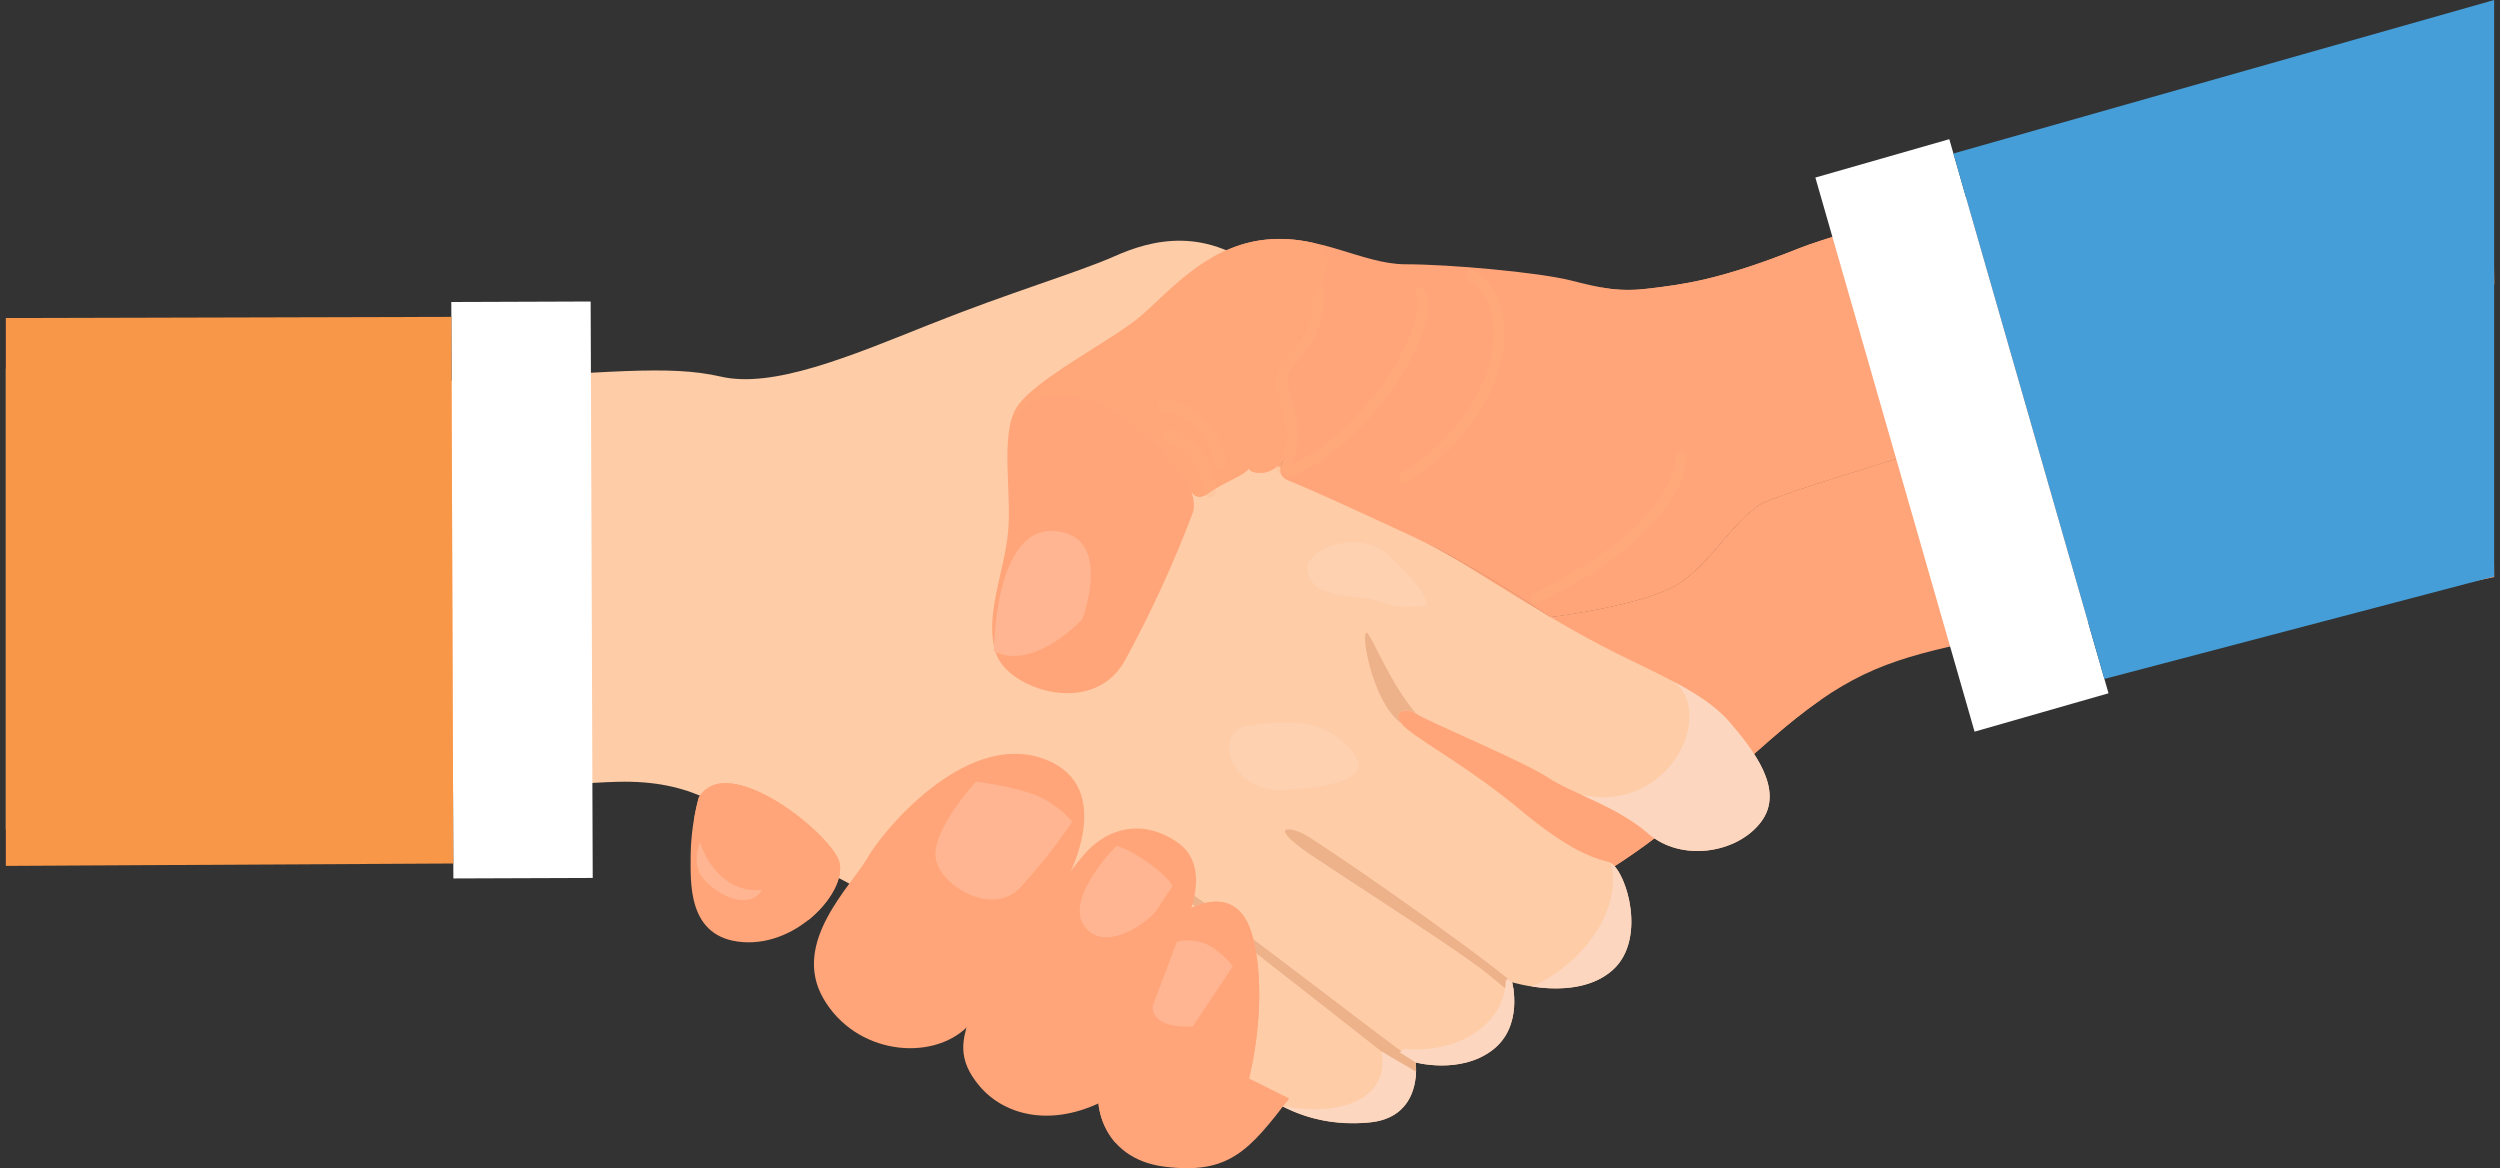 <svg width="214" height="100" viewBox="0 0 214 100" fill="none" xmlns="http://www.w3.org/2000/svg">
<rect x="0" y="0" width="214" height="100" fill="#333333" stroke="none"/>
<g clip-path="url(#clip0_13333_81478)">
<path d="M150.58 43.221C148.173 44.938 146.798 47.684 144.047 49.744C141.297 51.804 132.701 52.834 132.701 52.834C132.701 52.834 126.168 48.371 121.011 45.968C115.853 43.565 112.071 41.848 110.352 41.161C109.33 40.753 109.524 39.98 109.849 39.42C109.417 39.904 108.739 40.475 107.946 40.475C107.198 40.475 106.96 40.272 106.897 40.087C106.579 40.68 104.653 41.31 103.476 42.191C102.663 42.8 102.213 42.45 101.978 42.061C102.207 42.65 102.249 43.294 102.101 43.908C100.447 48.272 98.494 52.516 96.255 56.611C94.515 59.652 90.987 59.806 88.368 58.727C77.192 84.882 110.352 94.033 110.352 94.033C110.352 94.033 125.825 80.987 134.764 76.18C143.703 71.374 149.205 64.851 154.706 60.731C160.207 56.611 163.989 55.924 172.241 54.208C180.493 52.491 196.996 52.834 213.5 49.401L213.261 24.406C209.147 25.575 152.899 41.568 150.58 43.221Z" fill="#FFA579"/>
<path d="M149.892 43.909C149.857 43.894 149.815 43.879 149.778 43.863C147.835 45.571 146.477 47.926 144.047 49.746C141.297 51.806 132.701 52.836 132.701 52.836C132.701 52.836 126.168 48.373 121.011 45.969C115.853 43.566 112.071 41.849 110.352 41.163C109.33 40.754 109.524 39.981 109.849 39.422C109.416 39.905 108.739 40.476 107.946 40.476C107.198 40.476 106.96 40.273 106.897 40.088C106.579 40.682 104.653 41.312 103.476 42.193C102.663 42.801 102.213 42.451 101.978 42.062C102.207 42.651 102.249 43.296 102.101 43.909C100.447 48.273 98.494 52.517 96.255 56.612C94.515 59.653 90.987 59.807 88.368 58.728C77.192 84.884 110.352 94.034 110.352 94.034C110.352 94.034 125.825 80.988 134.764 76.182C143.703 71.375 149.205 64.852 154.706 60.732C155.089 60.445 155.463 60.176 155.832 59.921C158.755 52.507 155.63 46.365 149.892 43.909Z" fill="#FFA579"/>
<path d="M0.5 31.551C15.628 33.267 25.943 33.267 39.008 32.581C52.074 31.894 57.231 31.207 61.701 32.237C66.171 33.267 72.703 30.521 79.58 27.774C86.456 25.027 92.302 23.311 95.396 21.938C98.49 20.564 103.304 19.191 108.461 23.654C113.619 28.118 119.12 33.954 119.12 33.954L109.149 39.791C109.149 39.791 120.495 45.284 125.996 48.717C131.497 52.15 134.936 54.21 138.374 55.927C141.812 57.643 145.938 59.36 148.001 61.763C150.064 64.166 152.815 67.6 150.752 70.346C148.689 73.093 143.875 73.779 141.124 71.376C138.374 68.973 134.592 67.943 132.529 66.57C130.466 65.196 122.214 61.763 121.183 61.076C120.151 60.39 118.776 61.076 120.495 62.45C122.214 63.823 125.996 65.883 130.122 69.316C134.248 72.749 136.311 73.436 137.686 73.779C139.062 74.123 141.125 80.302 138.03 83.049C134.936 85.796 129.434 84.079 129.434 84.079C129.434 84.079 130.466 87.856 127.715 89.915C124.965 91.975 121.183 90.945 121.183 90.945C121.183 90.945 121.87 95.752 117.057 96.095C112.243 96.439 109.493 94.722 107.086 93.005C104.679 91.289 72.703 76.183 67.546 72.749C62.388 69.316 59.638 66.913 53.449 66.913C47.26 66.913 0.5 71.033 0.5 71.033V31.551Z" fill="#FECCA7"/>
<path d="M129.605 85.203C129.582 84.823 129.525 84.446 129.434 84.077C125.309 80.643 112.931 72.06 111.556 71.374C110.18 70.687 108.461 70.687 112.587 73.434C116.713 76.18 125.309 81.673 127.372 83.39C128.263 84.132 129.026 84.745 129.605 85.203Z" fill="#EDB28A"/>
<path d="M101.757 76.354C100.038 75.324 99.694 75.667 103.82 78.757C106.784 80.978 116.14 88.338 121.171 92.306C121.226 91.868 121.232 91.425 121.188 90.985L121.011 90.773C117.229 88.027 103.476 77.384 101.757 76.354Z" fill="#EDB28A"/>
<path d="M137.898 73.875C138.93 78.064 135.188 82.73 131.108 84.441C132.98 84.731 136.015 84.835 138.03 83.046C140.97 80.438 139.256 74.735 137.898 73.875Z" fill="#FCD6BE"/>
<path d="M129.435 84.079C129.435 84.079 129.452 84.085 129.477 84.092L129.091 83.797L128.899 83.927C128.774 87.898 124.516 90.191 120.239 89.783L119.803 90.077L121.183 90.946C121.183 90.946 124.965 91.976 127.716 89.916C130.466 87.856 129.435 84.079 129.435 84.079Z" fill="#FCD6BE"/>
<path d="M143.311 58.375C146.859 61.168 142.841 69.657 135.376 68.034C137.243 68.888 139.389 69.858 141.125 71.375C143.875 73.778 148.689 73.091 150.752 70.345C152.815 67.598 150.064 64.165 148.001 61.762C146.892 60.47 145.185 59.377 143.311 58.375Z" fill="#FCD6BE"/>
<path d="M121.183 61.073C121.204 61.087 121.232 61.104 121.258 61.12C119.067 58.624 117.544 54.693 117.057 54.207C116.369 53.52 117.335 60.003 119.946 61.911L119.952 61.915C119.159 60.91 120.295 60.483 121.183 61.073Z" fill="#EDB28A"/>
<path d="M117.057 96.094C120.64 95.839 121.175 93.111 121.214 91.733L118.236 89.992C119.07 93.846 114.994 95.751 109.657 94.634C111.927 95.835 114.5 96.342 117.057 96.094Z" fill="#FCD6BE"/>
<path d="M213.328 4.941C213.328 4.941 160.895 18.503 154.018 21.249C147.142 23.996 144.047 24.339 141.297 24.682C138.546 25.026 137.171 24.682 134.42 23.996C131.67 23.309 124.105 22.622 120.323 22.622C116.541 22.622 112.759 19.876 107.946 20.562C103.132 21.249 100.038 25.026 97.631 27.086C95.224 29.146 88.348 32.579 86.972 34.982C85.597 37.385 86.629 42.192 86.285 45.625C85.941 49.058 84.222 52.835 85.253 55.925C86.285 59.014 93.505 61.418 96.256 56.611C98.494 52.516 100.447 48.272 102.101 43.908C102.444 42.878 101.757 41.505 101.757 41.505C101.757 41.505 102.101 43.222 103.476 42.192C104.851 41.162 107.258 40.475 106.914 39.788C106.914 39.788 106.57 40.475 107.946 40.475C109.321 40.475 110.353 38.758 110.353 38.758C110.353 38.758 108.633 40.475 110.353 41.162C112.072 41.848 115.854 43.565 121.011 45.968C126.168 48.371 132.701 52.835 132.701 52.835C132.701 52.835 141.297 51.805 144.047 49.745C146.798 47.685 148.173 44.938 150.58 43.222C152.987 41.505 213.5 24.339 213.5 24.339L213.328 4.941Z" fill="#FFA579"/>
<path d="M110.352 94.032C106.914 98.495 105.195 100.555 99.694 99.869C94.192 99.182 93.161 94.032 94.536 91.286L101.069 78.239C101.069 78.239 105.882 74.806 107.258 80.299C108.633 85.792 106.914 92.316 106.914 92.316L110.352 94.032Z" fill="#FFA579"/>
<path d="M101.069 78.243L94.536 91.29C94.058 92.347 93.89 93.517 94.052 94.666C94.214 95.814 94.699 96.894 95.45 97.778C101.178 100.833 105.882 96.439 106.914 92.32C106.914 92.32 108.633 85.796 107.258 80.303C105.883 74.81 101.069 78.243 101.069 78.243Z" fill="#FFA579"/>
<path d="M94.026 94.454C89.723 96.437 85.941 95.407 83.878 93.003C81.815 90.6 82.502 88.883 82.846 87.51C83.19 86.137 91.442 74.464 93.161 72.747C94.88 71.031 97.631 70.001 100.725 72.061C103.82 74.121 101.757 78.584 101.069 79.957C100.381 81.331 94.026 94.454 94.026 94.454Z" fill="#FFA579"/>
<path d="M82.846 87.853C79.752 90.943 73.219 90.257 70.469 85.45C67.718 80.643 72.876 75.837 74.251 73.434C75.626 71.031 82.502 62.791 89.035 64.851C95.568 66.911 91.647 74.569 91.647 74.569L82.846 87.853Z" fill="#FFA579"/>
<path d="M59.81 68.286C62.217 64.166 71.156 71.376 71.844 73.779C72.531 76.182 68.406 80.989 63.592 80.645C58.779 80.302 59.122 75.495 59.122 73.092C59.156 71.468 59.387 69.854 59.81 68.286Z" fill="#FFA579"/>
<path d="M71.844 73.779C71.156 71.375 62.217 64.166 59.81 68.286C59.81 68.286 59.622 68.945 59.443 69.915C59.664 72.913 61.615 76.182 64.624 76.182C67.074 76.182 67.8 76.826 69.17 78.771C71.094 77.243 72.231 75.13 71.844 73.779Z" fill="#FFA579"/>
<path d="M110.18 38.931C111.556 36.871 110.524 35.841 109.836 33.781C109.149 31.721 112.243 28.288 113.619 22.795C113.668 22.576 113.674 22.351 113.636 22.131C113.597 21.91 113.516 21.7 113.396 21.511C113.275 21.322 113.119 21.159 112.935 21.031C112.752 20.903 112.545 20.813 112.326 20.765C110.889 20.44 109.406 20.372 107.945 20.563C103.132 21.25 100.037 25.026 97.631 27.086C95.224 29.146 88.347 32.579 86.972 34.983C86.694 35.502 86.505 36.065 86.415 36.647C89.81 29.91 98.835 36.529 101.929 42.021C101.958 42.074 101.985 42.121 102.014 42.173C102.002 42.134 101.99 42.098 101.978 42.062C102.213 42.45 102.663 42.801 103.476 42.192C104.653 41.311 106.579 40.681 106.897 40.088C106.96 40.273 107.198 40.476 107.946 40.476C108.739 40.476 109.416 39.905 109.849 39.422C109.838 39.441 109.827 39.461 109.816 39.482C109.934 39.301 110.055 39.118 110.18 38.931Z" fill="#FFA779"/>
<path d="M147.485 35.669C149.112 39.638 149.03 41.805 149.833 43.816C150.072 43.608 150.319 43.408 150.58 43.222C152.987 41.505 213.5 24.339 213.5 24.339L213.328 4.941C213.328 4.941 160.895 18.503 154.018 21.249C147.142 23.996 144.047 24.339 141.297 24.682C139.569 24.931 137.809 24.838 136.118 24.407L136.117 24.407C147.829 27.085 144.391 28.115 147.485 35.669Z" fill="#FFA579"/>
<path d="M98.662 86.138C98.662 88.198 102.101 87.855 102.101 87.855L105.539 82.705C105.539 82.705 104.164 80.988 102.788 80.645C101.413 80.302 100.725 80.645 100.725 80.645L98.662 86.138Z" fill="#FFB591"/>
<path d="M98.662 74.123C96.717 72.666 95.568 72.406 95.568 72.406C95.568 72.406 91.098 76.869 92.817 79.273C94.536 81.676 98.318 78.929 99.006 77.899L100.381 75.84C100.381 75.84 100.037 75.153 98.662 74.123Z" fill="#FFB591"/>
<path d="M88.347 67.94C86.776 67.456 85.166 67.111 83.534 66.91C83.534 66.91 79.752 71.03 80.096 73.433C80.439 75.837 84.956 78.509 87.339 75.971C88.954 74.203 90.44 72.323 91.786 70.343C90.864 69.262 89.68 68.434 88.347 67.94Z" fill="#FFB591"/>
<path d="M64.624 76.183C62.341 76.183 60.669 74.3 59.898 72.082C59.55 73.171 59.465 74.327 60.154 75.153C61.577 76.858 64.177 77.855 65.225 76.2C65.036 76.19 64.838 76.183 64.624 76.183Z" fill="#FFB591"/>
<path d="M85.081 55.753C88.519 57.47 92.645 53.007 92.645 53.007C92.645 53.007 95.396 45.797 90.238 45.453C85.081 45.11 85.081 55.753 85.081 55.753Z" fill="#FFB591"/>
<g opacity="0.42">
<path opacity="0.44" d="M110.352 40.378C117.478 37.428 122.975 27.479 121.601 25.078" stroke="#FFB27D" stroke-miterlimit="10" stroke-linecap="round"/>
<path opacity="0.44" d="M112.92 25.078C112.669 30.91 108.889 30.567 109.92 33.654C110.951 36.742 110.939 38.613 109.742 40.079" stroke="#FFB27D" stroke-miterlimit="10" stroke-linecap="round"/>
<path opacity="0.44" d="M143.931 39.145C143.244 46.005 131.452 51.178 131.452 51.178" stroke="#FFB27D" stroke-miterlimit="10" stroke-linecap="round"/>
<path opacity="0.44" d="M100.129 37.258C101.106 37.641 101.95 38.298 102.56 39.151C103.17 40.003 103.519 41.014 103.565 42.06" stroke="#FFB27D" stroke-miterlimit="10" stroke-linecap="round"/>
<path opacity="0.44" d="M99.614 34.684C100.838 34.832 101.977 35.385 102.849 36.256C103.721 37.127 104.275 38.264 104.423 39.486" stroke="#FFB27D" stroke-miterlimit="10" stroke-linecap="round"/>
<path opacity="0.44" d="M125.905 23.605C130.533 26.108 128.472 36.056 120.227 40.859" stroke="#FFB27D" stroke-miterlimit="10" stroke-linecap="round"/>
</g>
<path opacity="0.39" d="M115.593 64.141C117.703 66.494 114.637 67.338 109.92 67.615C105.203 67.892 103.748 62.566 106.828 62.126C111.638 61.44 113.707 62.038 115.593 64.141Z" fill="#FFD9C0"/>
<path opacity="0.39" d="M121.334 51.902C122.999 52.179 121.889 50.517 119.114 47.746C116.339 44.976 111.86 47.165 111.899 48.578C111.981 51.491 116.447 50.805 118.165 51.491C119.167 51.902 120.26 52.044 121.334 51.902Z" fill="#FFD9C0"/>
<path d="M166.86 11.914L155.395 15.199L169.024 62.629L180.489 59.344L166.86 11.914Z" fill="white"/>
<path d="M213.5 49.344L180.137 58.116L167.212 13.14L213.5 0V49.344Z" fill="#459ED8"/>
<path d="M38.809 75.195L50.737 75.152L50.56 25.809L38.632 25.852L38.809 75.195Z" fill="white"/>
<path d="M0.5 27.223L38.637 27.125L38.804 73.916L0.5 74.121V27.223Z" fill="#F89747"/>
</g>
<defs>
<clipPath id="clip0_13333_81478">
<rect width="213" height="100" fill="white" transform="translate(0.5)"/>
</clipPath>
</defs>
</svg>
